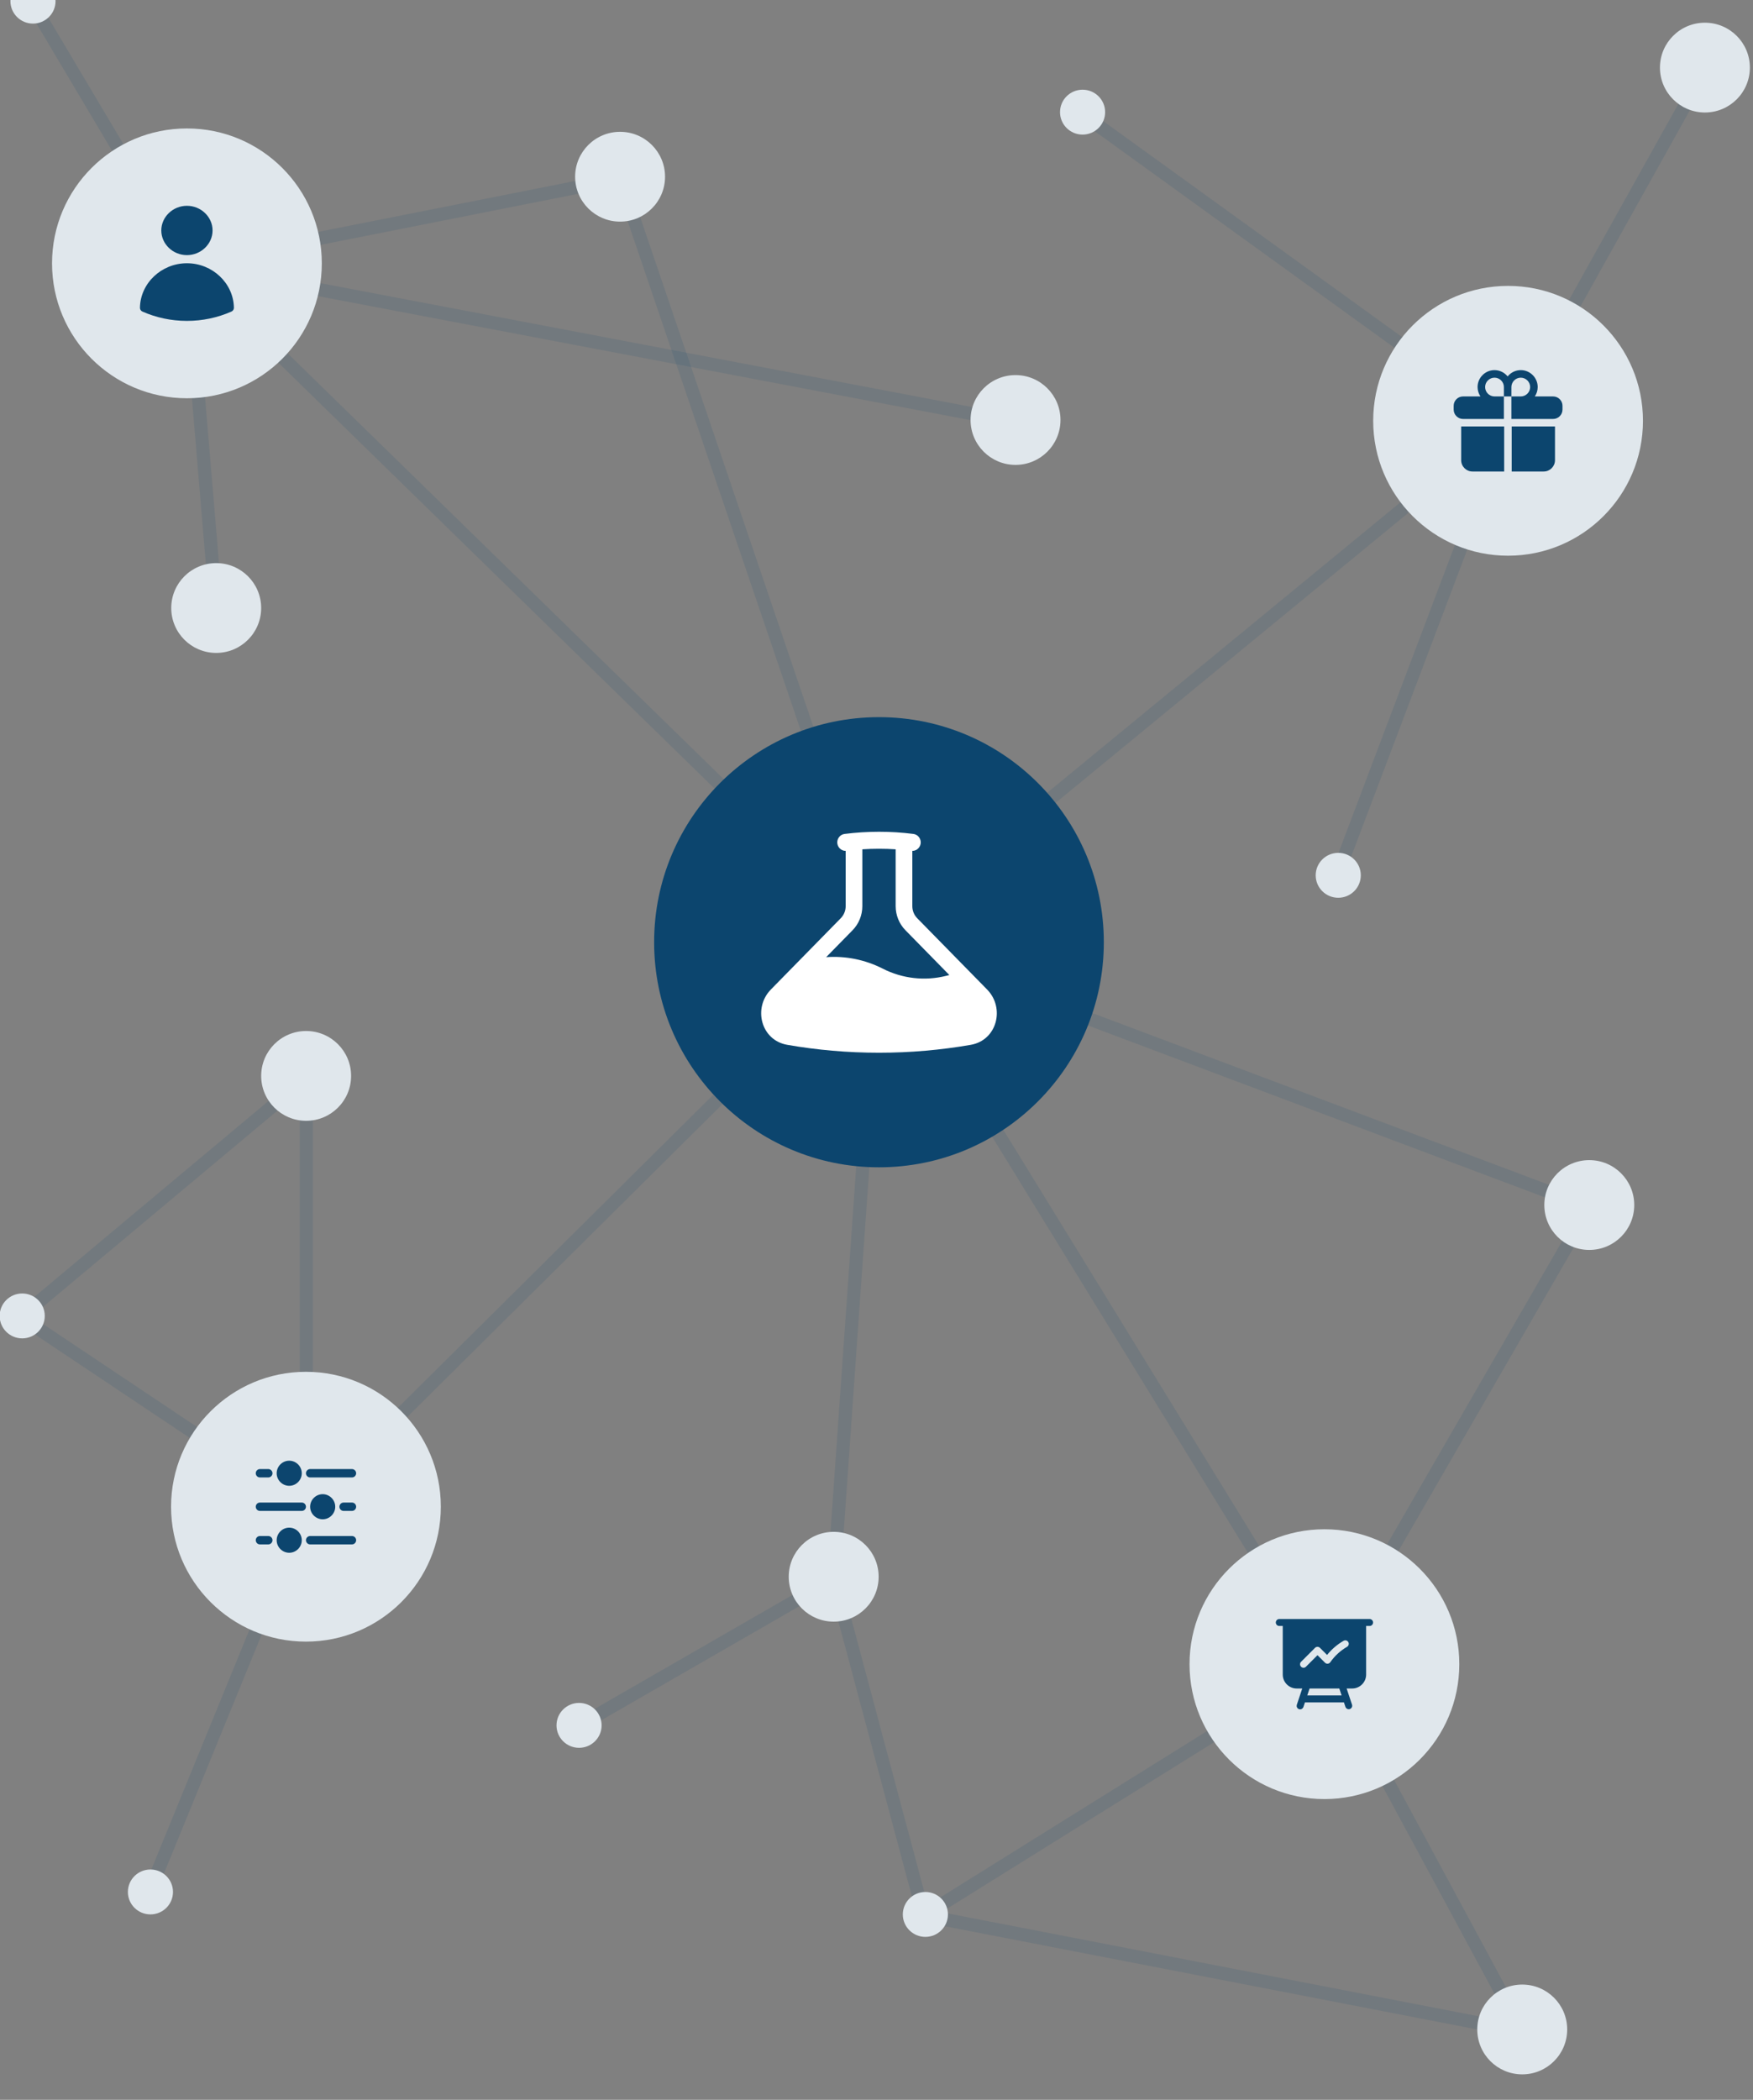 <?xml version="1.0" encoding="UTF-8" standalone="no"?>
<!DOCTYPE svg PUBLIC "-//W3C//DTD SVG 1.1//EN" "http://www.w3.org/Graphics/SVG/1.1/DTD/svg11.dtd">
<svg width="100%" height="100%" viewBox="0 0 400 479" version="1.1" xmlns="http://www.w3.org/2000/svg" xmlns:xlink="http://www.w3.org/1999/xlink" xml:space="preserve" xmlns:serif="http://www.serif.com/" style="fill-rule:evenodd;clip-rule:evenodd;stroke-linecap:round;stroke-linejoin:round;stroke-miterlimit:1.5;">
    <rect x="0" y="0" width="400" height="479" fill="#808080" stroke="none"/>
    <g transform="matrix(1,0,0,1,-559,-10578.3)">
        <g transform="matrix(1.047,0,0,0.859,-26.912,1929.55)">
            <rect id="lab-section-middle-graphic" x="559.395" y="10063" width="381.897" height="556.859" style="fill:none;"/>
            <clipPath id="_clip1">
                <rect id="lab-section-middle-graphic1" serif:id="lab-section-middle-graphic" x="559.395" y="10063" width="381.897" height="556.859"/>
            </clipPath>
            <g clip-path="url(#_clip1)">
                <g transform="matrix(0.98,0,0,1.632,-103.418,9189.47)">
                    <g>
                        <g transform="matrix(1,0,0,0.732,0,0)">
                            <path d="M1012.01,829.546L916.96,760.889" style="fill:none;stroke:rgb(12,71,110);stroke-opacity:0.12;stroke-width:2.92px;"/>
                        </g>
                        <g transform="matrix(1,0,0,0.732,0,0)">
                            <path d="M871.984,944.632L1012.01,829.546" style="fill:none;stroke:rgb(12,71,110);stroke-opacity:0.12;stroke-width:2.92px;"/>
                        </g>
                        <g transform="matrix(1,0,0,0.732,0,0)">
                            <path d="M814.484,775.468L871.984,944.632" style="fill:none;stroke:rgb(12,71,110);stroke-opacity:0.12;stroke-width:2.92px;"/>
                        </g>
                        <g transform="matrix(1,0,0,0.732,0,0)">
                            <path d="M718.21,794.546L871.984,944.632" style="fill:none;stroke:rgb(12,71,110);stroke-opacity:0.12;stroke-width:2.92px;"/>
                        </g>
                        <g transform="matrix(1,0,0,0.732,0,0)">
                            <path d="M1012.01,829.546L973.818,930.537" style="fill:none;stroke:rgb(12,71,110);stroke-opacity:0.12;stroke-width:2.92px;"/>
                        </g>
                        <g transform="matrix(1,0,0,0.732,0,0)">
                            <path d="M744.678,1070.94L871.984,944.632" style="fill:none;stroke:rgb(12,71,110);stroke-opacity:0.12;stroke-width:2.92px;"/>
                        </g>
                        <g transform="matrix(1,0,0,0.732,0,0)">
                            <path d="M902.423,829.546L718.21,794.546" style="fill:none;stroke:rgb(12,71,110);stroke-opacity:0.12;stroke-width:2.92px;"/>
                        </g>
                        <g transform="matrix(1,0,0,0.732,0,0)">
                            <path d="M871.984,944.632L971.171,1105.94" style="fill:none;stroke:rgb(12,71,110);stroke-opacity:0.12;stroke-width:2.92px;"/>
                        </g>
                        <g transform="matrix(1,0,0,0.732,0,0)">
                            <path d="M1030.02,1004.06L971.171,1105.94" style="fill:none;stroke:rgb(12,71,110);stroke-opacity:0.12;stroke-width:2.92px;"/>
                        </g>
                        <g transform="matrix(1,0,0,0.732,0,0)">
                            <path d="M1030.02,1004.06L871.984,944.632" style="fill:none;stroke:rgb(12,71,110);stroke-opacity:0.12;stroke-width:2.92px;"/>
                        </g>
                        <g transform="matrix(1,0,0,0.732,0,0)">
                            <path d="M861.984,1086.68L871.984,944.632" style="fill:none;stroke:rgb(12,71,110);stroke-opacity:0.12;stroke-width:2.92px;"/>
                        </g>
                        <g transform="matrix(1,0,0,0.732,0,0)">
                            <path d="M744.678,1070.94L744.678,974.344" style="fill:none;stroke:rgb(12,71,110);stroke-opacity:0.12;stroke-width:2.92px;"/>
                        </g>
                        <g transform="matrix(1,0,0,0.732,0,0)">
                            <path d="M724.667,871.344L718.21,794.546" style="fill:none;stroke:rgb(12,71,110);stroke-opacity:0.12;stroke-width:2.92px;"/>
                        </g>
                        <g transform="matrix(1,0,0,0.732,0,0)">
                            <path d="M861.984,1086.68L804.986,1119.5" style="fill:none;stroke:rgb(12,71,110);stroke-opacity:0.12;stroke-width:2.92px;"/>
                        </g>
                        <g transform="matrix(1,0,0,0.732,0,0)">
                            <path d="M861.984,1086.68L882,1161.53" style="fill:none;stroke:rgb(12,71,110);stroke-opacity:0.12;stroke-width:2.92px;"/>
                        </g>
                        <g transform="matrix(1,0,0,0.732,0,0)">
                            <path d="M971.171,1105.94L1015.11,1187.32" style="fill:none;stroke:rgb(12,71,110);stroke-opacity:0.12;stroke-width:2.92px;"/>
                        </g>
                        <g transform="matrix(1,0,0,0.732,0,0)">
                            <path d="M1015.11,1187.32L882,1161.53" style="fill:none;stroke:rgb(12,71,110);stroke-opacity:0.12;stroke-width:2.92px;"/>
                        </g>
                        <g transform="matrix(1,0,0,0.732,0,0)">
                            <path d="M971.171,1105.94L882,1161.53" style="fill:none;stroke:rgb(12,71,110);stroke-opacity:0.12;stroke-width:2.92px;"/>
                        </g>
                        <g transform="matrix(1,0,0,0.732,0,0)">
                            <path d="M744.678,1070.94L709.667,1156.53" style="fill:none;stroke:rgb(12,71,110);stroke-opacity:0.12;stroke-width:2.92px;"/>
                        </g>
                        <g transform="matrix(1,0,0,0.732,0,0)">
                            <path d="M683.547,736.211L718.21,794.546" style="fill:none;stroke:rgb(12,71,110);stroke-opacity:0.12;stroke-width:2.92px;"/>
                        </g>
                        <g transform="matrix(1,0,0,0.732,0,0)">
                            <path d="M718.21,794.546L814.484,775.468" style="fill:none;stroke:rgb(12,71,110);stroke-opacity:0.12;stroke-width:2.92px;"/>
                        </g>
                        <g transform="matrix(1,0,0,0.732,0,0)">
                            <path d="M1055.73,751.211L1012.01,829.546" style="fill:none;stroke:rgb(12,71,110);stroke-opacity:0.12;stroke-width:2.92px;"/>
                        </g>
                        <g transform="matrix(1,0,0,0.732,0.191,4.879)">
                            <path d="M744.476,968.686L680.96,1021.82" style="fill:none;stroke:rgb(12,71,110);stroke-opacity:0.12;stroke-width:2.92px;"/>
                        </g>
                        <g transform="matrix(1,0,0,0.732,0.191,4.879)">
                            <path d="M744.488,1064.27L680.96,1021.82" style="fill:none;stroke:rgb(12,71,110);stroke-opacity:0.12;stroke-width:2.92px;"/>
                        </g>
                    </g>
                    <g>
                        <g transform="matrix(0.313,0,0,0.224,676.615,429.079)">
                            <ellipse cx="721.346" cy="793.829" rx="31.945" ry="32.618" style="fill:rgb(224,231,236);"/>
                        </g>
                        <g transform="matrix(0.313,0,0,0.224,829.925,371.738)">
                            <ellipse cx="721.346" cy="793.829" rx="31.945" ry="32.618" style="fill:rgb(224,231,236);"/>
                        </g>
                        <g transform="matrix(0.313,0,0,0.224,588.676,389.494)">
                            <ellipse cx="721.346" cy="793.829" rx="31.945" ry="32.618" style="fill:rgb(224,231,236);"/>
                        </g>
                        <g transform="matrix(0.313,0,0,0.224,518.859,535.809)">
                            <ellipse cx="721.346" cy="793.829" rx="31.945" ry="32.618" style="fill:rgb(224,231,236);"/>
                        </g>
                        <g transform="matrix(0.313,0,0,0.224,498.859,459.675)">
                            <ellipse cx="721.346" cy="793.829" rx="31.945" ry="32.618" style="fill:rgb(224,231,236);"/>
                        </g>
                        <g transform="matrix(0.313,0,0,0.224,804.21,556.82)">
                            <ellipse cx="721.346" cy="793.829" rx="31.945" ry="32.618" style="fill:rgb(224,231,236);"/>
                        </g>
                        <g transform="matrix(0.313,0,0,0.224,636.176,617.305)">
                            <ellipse cx="721.346" cy="793.829" rx="31.945" ry="32.618" style="fill:rgb(224,231,236);"/>
                        </g>
                        <g transform="matrix(0.313,0,0,0.224,789.298,690.972)">
                            <ellipse cx="721.346" cy="793.829" rx="31.945" ry="32.618" style="fill:rgb(224,231,236);"/>
                        </g>
                        <g transform="matrix(0.157,0,0,0.112,804.056,467.896)">
                            <ellipse cx="721.346" cy="793.829" rx="31.945" ry="32.618" style="fill:rgb(224,231,236);"/>
                        </g>
                        <g transform="matrix(0.157,0,0,0.112,692.082,730.398)">
                            <ellipse cx="721.346" cy="793.829" rx="31.945" ry="32.618" style="fill:rgb(224,231,236);"/>
                        </g>
                        <g transform="matrix(0.157,0,0,0.112,568.247,663.774)">
                            <ellipse cx="721.346" cy="793.829" rx="31.945" ry="32.618" style="fill:rgb(224,231,236);"/>
                        </g>
                        <g transform="matrix(0.157,0,0,0.112,860.914,592.078)">
                            <ellipse cx="721.346" cy="793.829" rx="31.945" ry="32.618" style="fill:rgb(224,231,236);"/>
                        </g>
                        <g transform="matrix(0.157,0,0,0.112,570.642,449.833)">
                            <ellipse cx="721.346" cy="793.829" rx="31.945" ry="32.618" style="fill:rgb(224,231,236);"/>
                        </g>
                        <g transform="matrix(0.157,0,0,0.112,596.763,757.504)">
                            <ellipse cx="721.346" cy="793.829" rx="31.945" ry="32.618" style="fill:rgb(224,231,236);"/>
                        </g>
                        <g transform="matrix(0.157,0,0,0.112,769.096,761.164)">
                            <ellipse cx="721.346" cy="793.829" rx="31.945" ry="32.618" style="fill:rgb(224,231,236);"/>
                        </g>
                        <g transform="matrix(0.939,0,0,0.673,293.746,275.101)">
                            <ellipse cx="721.346" cy="793.829" rx="31.945" ry="32.618" style="fill:rgb(224,231,236);"/>
                            <clipPath id="_clip2">
                                <ellipse cx="721.346" cy="793.829" rx="31.945" ry="32.618"/>
                            </clipPath>
                            <g clip-path="url(#_clip2)">
                                <g transform="matrix(1.097,0,0,1.12,708.187,780.393)">
                                    <path d="M2.25,2.25C1.839,2.25 1.5,2.589 1.5,3C1.5,3.411 1.839,3.75 2.25,3.75L3,3.75L3,14.25C3,15.896 4.354,17.25 6,17.25L7.21,17.25L6.038,20.763C6.013,20.839 6,20.919 6,21C6,21.412 6.338,21.75 6.75,21.75C7.072,21.75 7.36,21.543 7.462,21.237L7.791,20.25L16.209,20.25L16.539,21.237C16.649,21.529 16.929,21.723 17.241,21.723C17.652,21.723 17.991,21.384 17.991,20.973C17.991,20.902 17.981,20.831 17.961,20.763L16.791,17.25L18,17.25C19.646,17.25 21,15.896 21,14.25L21,3.75L21.75,3.75C22.161,3.75 22.5,3.411 22.5,3C22.5,2.589 22.161,2.25 21.75,2.25L2.25,2.25ZM8.79,17.25L15.21,17.25L15.71,18.75L8.29,18.75L8.79,17.25ZM16.875,8.255C17.109,8.122 17.254,7.872 17.254,7.603C17.254,7.192 16.916,6.853 16.504,6.853C16.371,6.853 16.24,6.889 16.125,6.956C14.762,7.745 13.555,8.779 12.567,10.006L11.03,8.47C10.739,8.179 10.261,8.179 9.97,8.47L6.97,11.47C6.818,11.612 6.731,11.811 6.731,12.019C6.731,12.43 7.07,12.769 7.481,12.769C7.689,12.769 7.888,12.682 8.03,12.53L10.5,10.06L12.117,11.678C12.258,11.819 12.448,11.898 12.647,11.898C12.893,11.898 13.123,11.777 13.263,11.576C14.209,10.218 15.443,9.084 16.875,8.255Z" style="fill:rgb(12,69,110);"/>
                                </g>
                            </g>
                        </g>
                        <g transform="matrix(0.939,0,0,0.673,67.254,249.481)">
                            <ellipse cx="721.346" cy="793.829" rx="31.945" ry="32.618" style="fill:rgb(224,231,236);"/>
                            <clipPath id="_clip3">
                                <ellipse cx="721.346" cy="793.829" rx="31.945" ry="32.618"/>
                            </clipPath>
                            <g clip-path="url(#_clip3)">
                                <g transform="matrix(1.321,0,0,1.349,705.495,777.645)">
                                    <path d="M18.75,12.75L20.25,12.75C20.661,12.75 21,12.411 21,12C21,11.589 20.661,11.25 20.25,11.25L18.75,11.25C18.339,11.25 18,11.589 18,12C18,12.411 18.339,12.75 18.75,12.75ZM12,6C12,5.589 12.339,5.25 12.75,5.25L20.25,5.25C20.661,5.25 21,5.589 21,6C21,6.411 20.661,6.75 20.25,6.75L12.75,6.75C12.339,6.75 12,6.411 12,6ZM12,18C12,17.589 12.339,17.25 12.75,17.25L20.25,17.25C20.661,17.25 21,17.589 21,18C21,18.411 20.661,18.75 20.25,18.75L12.75,18.75C12.339,18.75 12,18.411 12,18ZM3.75,6.75L5.25,6.75C5.661,6.75 6,6.411 6,6C6,5.589 5.661,5.25 5.25,5.25L3.75,5.25C3.339,5.25 3,5.589 3,6C3,6.411 3.339,6.75 3.75,6.75ZM5.25,18.75L3.75,18.75C3.339,18.75 3,18.411 3,18C3,17.589 3.339,17.25 3.75,17.25L5.25,17.25C5.661,17.25 6,17.589 6,18C6,18.411 5.661,18.75 5.25,18.75ZM3,12C3,11.589 3.339,11.25 3.75,11.25L11.25,11.25C11.661,11.25 12,11.589 12,12C12,12.411 11.661,12.75 11.25,12.75L3.75,12.75C3.339,12.75 3,12.411 3,12ZM9,3.75C7.766,3.75 6.75,4.766 6.75,6C6.75,7.234 7.766,8.25 9,8.25C10.234,8.25 11.25,7.234 11.25,6C11.25,4.766 10.234,3.75 9,3.75ZM12.75,12C12.75,10.766 13.766,9.75 15,9.75C16.234,9.75 17.25,10.766 17.25,12C17.25,13.234 16.234,14.25 15,14.25C13.766,14.25 12.75,13.234 12.75,12ZM9,15.75C7.766,15.75 6.75,16.766 6.75,18C6.75,19.234 7.766,20.25 9,20.25C10.234,20.25 11.25,19.234 11.25,18C11.25,16.766 10.234,15.75 9,15.75Z" style="fill:rgb(12,69,110);fill-rule:nonzero;"/>
                                </g>
                            </g>
                        </g>
                        <g transform="matrix(0.939,0,0,0.673,334.589,72.782)">
                            <ellipse cx="721.346" cy="793.829" rx="31.945" ry="32.618" style="fill:rgb(224,231,236);"/>
                            <clipPath id="_clip4">
                                <ellipse cx="721.346" cy="793.829" rx="31.945" ry="32.618"/>
                            </clipPath>
                            <g clip-path="url(#_clip4)">
                                <g transform="matrix(1.185,0,0,1.21,706.683,779.771)">
                                    <path d="M9.661,3C8.633,3 7.786,3.846 7.786,4.875C7.786,5.904 8.633,6.75 9.661,6.75L11.536,6.75L11.536,11.25L3.375,11.25C2.346,11.25 1.5,10.404 1.5,9.375L1.5,8.625C1.5,7.589 2.34,6.75 3.375,6.75L6.854,6.75C6.479,6.193 6.279,5.537 6.279,4.865C6.279,3.014 7.802,1.49 9.654,1.49C10.677,1.49 11.646,1.955 12.286,2.753C12.926,1.955 13.896,1.49 14.918,1.49C16.77,1.49 18.293,3.014 18.293,4.865C18.293,5.537 18.093,6.193 17.718,6.75L21.375,6.75C22.41,6.75 23.25,7.59 23.25,8.625L23.25,9.375C23.25,10.411 22.41,11.25 21.375,11.25L13.036,11.25L13.036,6.75L14.911,6.75C15.94,6.75 16.786,5.904 16.786,4.875C16.786,3.846 15.94,3 14.911,3C13.883,3 13.036,3.846 13.036,4.875L13.036,6.75L11.536,6.75L11.536,4.875C11.536,3.839 10.696,3 9.661,3ZM11.594,12.75L3,12.75L3,19.5C3,20.734 4.016,21.75 5.25,21.75L11.594,21.75L11.594,12.75ZM13.094,12.75L13.094,21.75L19.5,21.75C20.734,21.75 21.75,20.734 21.75,19.5L21.75,12.75L13.094,12.75Z" style="fill:rgb(12,69,110);fill-rule:nonzero;"/>
                                </g>
                            </g>
                        </g>
                        <g transform="matrix(0.939,0,0,0.673,40.785,47.162)">
                            <ellipse cx="721.346" cy="793.829" rx="31.945" ry="32.618" style="fill:rgb(224,231,236);"/>
                            <clipPath id="_clip5">
                                <ellipse cx="721.346" cy="793.829" rx="31.945" ry="32.618"/>
                            </clipPath>
                            <g clip-path="url(#_clip5)">
                                <g transform="matrix(1.349,0,0,1.325,705.159,777.926)">
                                    <path d="M7.5,6C7.5,3.531 9.531,1.5 12,1.5C14.469,1.5 16.5,3.531 16.5,6C16.5,8.469 14.469,10.5 12,10.5C9.531,10.5 7.5,8.469 7.5,6ZM3.751,20.105C3.821,15.628 7.523,11.983 12,11.983C16.477,11.983 20.179,15.628 20.249,20.105C20.254,20.402 20.082,20.676 19.812,20.8C17.361,21.924 14.696,22.504 12,22.5C9.214,22.5 6.567,21.892 4.188,20.8C3.918,20.676 3.746,20.402 3.751,20.105Z" style="fill:rgb(12,69,110);"/>
                                </g>
                            </g>
                        </g>
                        <g transform="matrix(0.903,0,0,0.631,77.519,89.16)">
                            <ellipse cx="879.858" cy="955.174" rx="55.374" ry="58.042" style="fill:rgb(12,69,110);"/>
                            <clipPath id="_clip6">
                                <ellipse cx="879.858" cy="955.174" rx="55.374" ry="58.042"/>
                            </clipPath>
                            <g clip-path="url(#_clip6)">
                                <g transform="matrix(2.736,0,0,2.922,847.031,920.115)">
                                    <path d="M10.5,3.798L10.5,8.818C10.5,9.613 10.183,10.377 9.621,10.939L7.244,13.316C9.001,13.192 10.759,13.542 12.335,14.329C14.103,15.213 16.129,15.439 18.048,14.965L18.333,14.894L14.379,10.939C13.817,10.377 13.5,9.613 13.5,8.818L13.5,3.798C12.501,3.734 11.499,3.734 10.5,3.798ZM15,3.936C15.002,3.936 15.005,3.936 15.007,3.936C15.418,3.936 15.757,3.597 15.757,3.186C15.757,2.807 15.47,2.485 15.093,2.441C14.067,2.313 13.034,2.249 12,2.25C10.966,2.25 9.933,2.314 8.907,2.441C8.53,2.485 8.243,2.807 8.243,3.186C8.243,3.597 8.582,3.936 8.993,3.936C8.995,3.936 8.998,3.936 9,3.936L9,8.818C9,9.216 8.841,9.597 8.56,9.878L2.267,16.172C0.647,17.793 1.364,20.647 3.738,21.052C6.424,21.512 9.185,21.75 12,21.75C14.816,21.75 17.576,21.511 20.262,21.053C22.635,20.647 23.354,17.793 21.732,16.172L15.44,9.879C15.158,9.598 15,9.216 15,8.818L15,3.936Z" style="fill:white;"/>
                                </g>
                            </g>
                        </g>
                    </g>
                </g>
            </g>
        </g>
    </g>
</svg>
